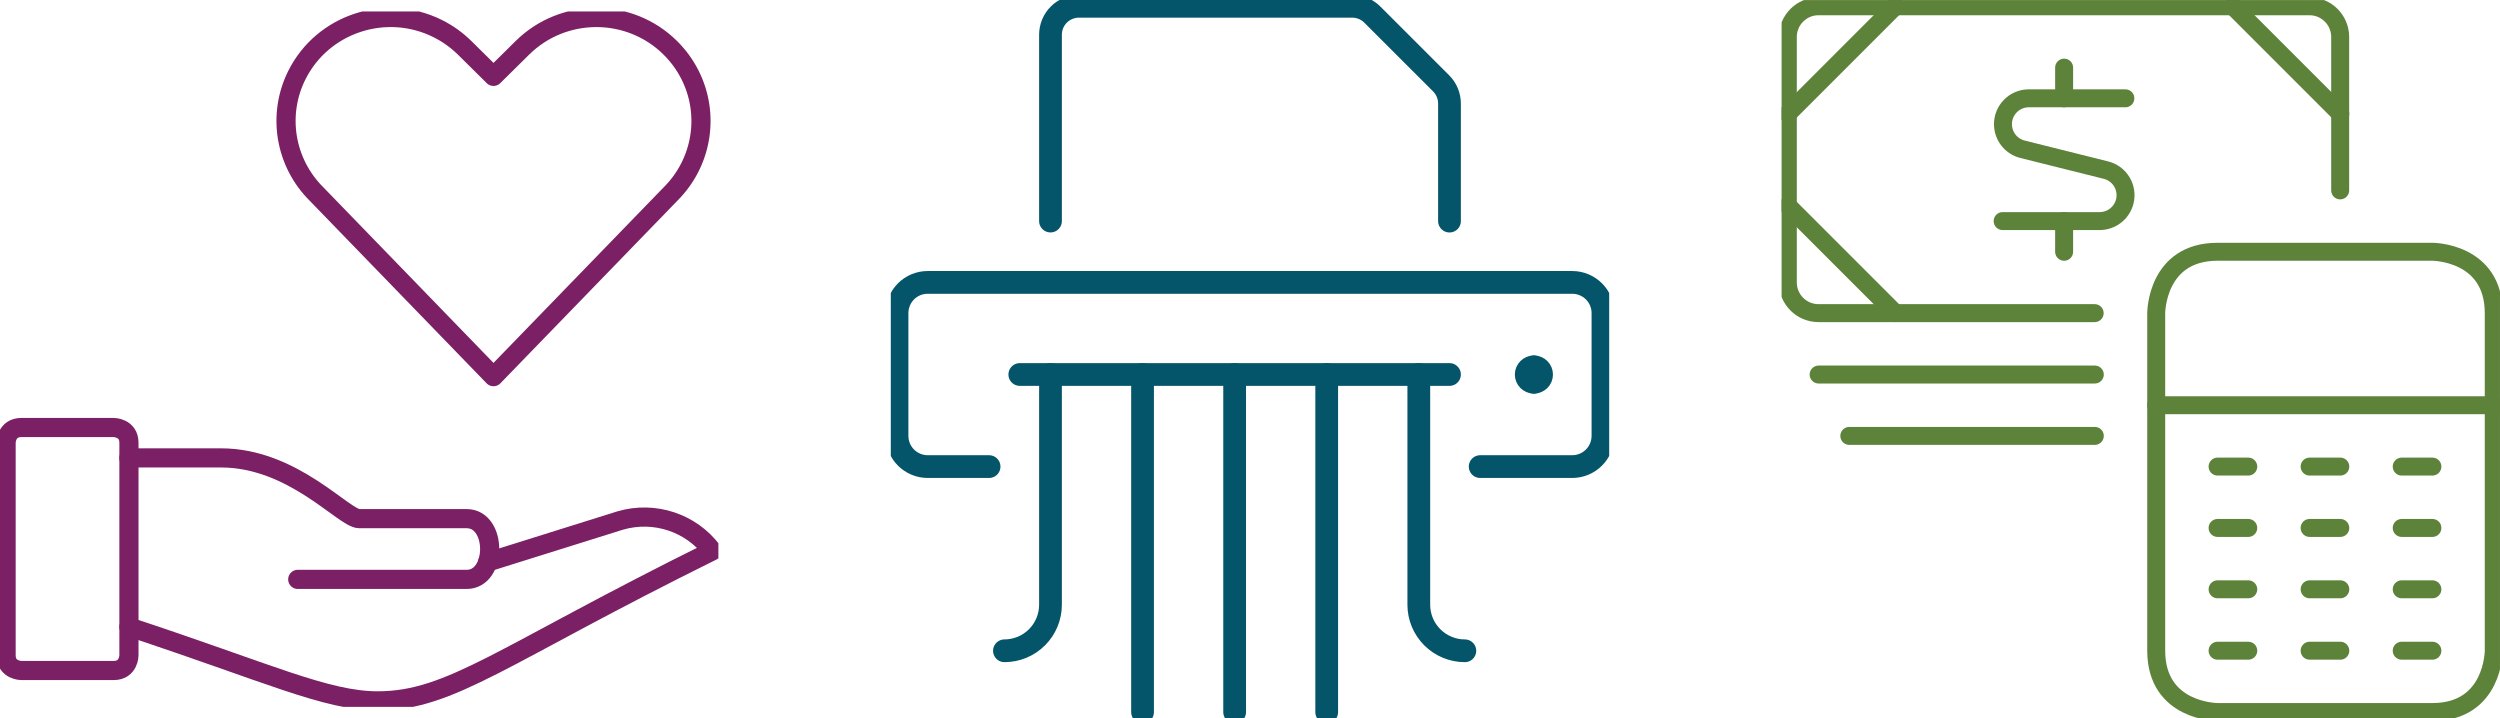 <svg width="522" height="150" viewBox="0 0 522 150" fill="none" xmlns="http://www.w3.org/2000/svg">
<g clip-path="url(#clip0_72_46)">
<path d="M103.043 78.646L66.124 40.547C59.48 33.966 57.826 23.919 62.026 15.601C67.422 4.924 80.549 0.601 91.342 5.94C93.438 6.98 95.355 8.349 97.018 9.985L103.043 15.945L109.075 9.985C117.603 1.55 131.434 1.541 139.961 9.985C141.624 11.631 143.007 13.528 144.059 15.601C148.268 23.919 146.613 33.966 139.969 40.547L103.043 78.646Z" stroke="#7B2064" stroke-width="4" stroke-linecap="round" stroke-linejoin="round"/>
<path d="M4.48 89.264H23.716C23.716 89.264 26.923 89.264 26.923 92.437V136.831C26.923 136.831 26.923 140.004 23.716 140.004H4.48C4.48 140.004 1.273 140.004 1.273 136.831V92.437C1.273 92.437 1.273 89.264 4.48 89.264Z" stroke="#7B2064" stroke-width="4" stroke-linecap="round" stroke-linejoin="round"/>
<path d="M26.915 130.889C55.764 140.399 68.101 146.341 78.843 146.341C94.226 146.341 104.714 136.781 148.726 115.033C144.297 109.132 136.618 106.597 129.49 108.687L101.821 117.358" stroke="#7B2064" stroke-width="4" stroke-linecap="round" stroke-linejoin="round"/>
<path d="M26.915 95.61H46.15C61.237 95.61 71.792 108.293 74.999 108.293H97.434C103.848 108.293 103.848 120.976 97.434 120.976H62.17" stroke="#7B2064" stroke-width="4" stroke-linecap="round" stroke-linejoin="round"/>
</g>
<g clip-path="url(#clip1_72_46)">
<path d="M206.521 97.424H193.706C192.007 97.424 190.377 96.748 189.172 95.543C187.967 94.338 187.299 92.708 187.299 91.008V65.371C187.299 63.672 187.976 62.042 189.172 60.837C190.377 59.632 192.007 58.964 193.706 58.964H328.281C329.981 58.964 331.61 59.641 332.816 60.837C334.021 62.042 334.697 63.672 334.697 65.371V91.008C334.697 92.708 334.021 94.338 332.816 95.543C331.61 96.748 329.981 97.424 328.281 97.424H309.06" stroke="#04556A" stroke-width="4.75" stroke-linecap="round" stroke-linejoin="round"/>
<path d="M212.936 78.194H302.653" stroke="#04556A" stroke-width="4.75" stroke-linecap="round" stroke-linejoin="round"/>
<path d="M238.565 78.194V148.689" stroke="#04556A" stroke-width="4.75" stroke-linecap="round" stroke-linejoin="round"/>
<path d="M257.794 78.194V148.689" stroke="#04556A" stroke-width="4.75" stroke-linecap="round" stroke-linejoin="round"/>
<path d="M277.016 78.194V148.689" stroke="#04556A" stroke-width="4.75" stroke-linecap="round" stroke-linejoin="round"/>
<path d="M219.343 78.203V126.269C219.343 128.818 218.329 131.263 216.526 133.066C214.722 134.87 212.277 135.884 209.728 135.884" stroke="#04556A" stroke-width="4.75" stroke-linecap="round" stroke-linejoin="round"/>
<path d="M296.246 78.203V126.269C296.246 128.818 297.26 131.263 299.063 133.066C300.867 134.87 303.312 135.884 305.861 135.884" stroke="#04556A" stroke-width="4.75" stroke-linecap="round" stroke-linejoin="round"/>
<path d="M219.343 46.159V7.239C219.343 6.459 219.499 5.687 219.794 4.968C220.098 4.248 220.531 3.589 221.086 3.043C221.641 2.488 222.291 2.055 223.019 1.76C223.739 1.465 224.511 1.309 225.3 1.309H282.339C283.119 1.309 283.891 1.465 284.619 1.76C285.339 2.063 285.998 2.497 286.544 3.052L300.91 17.409C302.029 18.528 302.653 20.045 302.653 21.623V46.167" stroke="#04556A" stroke-width="4.75" stroke-linecap="round" stroke-linejoin="round"/>
<path d="M320.279 79.807C319.394 79.807 318.675 79.087 318.675 78.203C318.675 77.319 319.394 76.599 320.279 76.599" stroke="#04556A" stroke-width="4.75" stroke-linecap="round" stroke-linejoin="round"/>
<path d="M320.279 79.807C321.163 79.807 321.883 79.087 321.883 78.203C321.883 77.319 321.163 76.599 320.279 76.599" stroke="#04556A" stroke-width="4.75" stroke-linecap="round" stroke-linejoin="round"/>
</g>
<g clip-path="url(#clip2_72_46)">
<path d="M437.37 65.381H379.704C376.167 65.381 373.298 62.512 373.298 58.975V7.715C373.298 4.178 376.167 1.309 379.704 1.309H482.223C485.76 1.309 488.629 4.178 488.629 7.715V39.756" stroke="#5D8239" stroke-width="3.75" stroke-linecap="round" stroke-linejoin="round"/>
<path d="M373.324 23.736L395.75 1.309" stroke="#5D8239" stroke-width="3.75" stroke-linecap="round" stroke-linejoin="round"/>
<path d="M488.655 23.736L466.229 1.309" stroke="#5D8239" stroke-width="3.75" stroke-linecap="round" stroke-linejoin="round"/>
<path d="M373.324 42.955L395.75 65.381" stroke="#5D8239" stroke-width="3.75" stroke-linecap="round" stroke-linejoin="round"/>
<path d="M443.776 20.528H423.569C420.587 20.554 418.186 22.999 418.22 25.981C418.246 28.434 419.911 30.567 422.295 31.165L439.745 35.525C442.641 36.262 444.383 39.201 443.646 42.088C443.039 44.463 440.916 46.136 438.462 46.162H418.151" stroke="#5D8239" stroke-width="3.75" stroke-linecap="round" stroke-linejoin="round"/>
<path d="M430.99 20.528V14.122" stroke="#5D8239" stroke-width="3.75" stroke-linecap="round" stroke-linejoin="round"/>
<path d="M430.99 52.569V46.162" stroke="#5D8239" stroke-width="3.75" stroke-linecap="round" stroke-linejoin="round"/>
<path d="M463.03 97.422H469.436" stroke="#5D8239" stroke-width="3.75" stroke-linecap="round" stroke-linejoin="round"/>
<path d="M482.249 97.422H488.655" stroke="#5D8239" stroke-width="3.75" stroke-linecap="round" stroke-linejoin="round"/>
<path d="M501.477 97.422H507.883" stroke="#5D8239" stroke-width="3.75" stroke-linecap="round" stroke-linejoin="round"/>
<path d="M463.03 110.234H469.436" stroke="#5D8239" stroke-width="3.75" stroke-linecap="round" stroke-linejoin="round"/>
<path d="M482.249 110.234H488.655" stroke="#5D8239" stroke-width="3.75" stroke-linecap="round" stroke-linejoin="round"/>
<path d="M501.477 110.234H507.883" stroke="#5D8239" stroke-width="3.75" stroke-linecap="round" stroke-linejoin="round"/>
<path d="M463.03 123.047H469.436" stroke="#5D8239" stroke-width="3.75" stroke-linecap="round" stroke-linejoin="round"/>
<path d="M482.249 123.047H488.655" stroke="#5D8239" stroke-width="3.75" stroke-linecap="round" stroke-linejoin="round"/>
<path d="M501.477 123.047H507.883" stroke="#5D8239" stroke-width="3.75" stroke-linecap="round" stroke-linejoin="round"/>
<path d="M463.03 135.868H469.436" stroke="#5D8239" stroke-width="3.75" stroke-linecap="round" stroke-linejoin="round"/>
<path d="M482.249 135.868H488.655" stroke="#5D8239" stroke-width="3.75" stroke-linecap="round" stroke-linejoin="round"/>
<path d="M501.477 135.868H507.883" stroke="#5D8239" stroke-width="3.75" stroke-linecap="round" stroke-linejoin="round"/>
<path d="M463.03 52.569H507.883C507.883 52.569 520.696 52.569 520.696 65.381V135.86C520.696 135.86 520.696 148.672 507.883 148.672H463.03C463.03 148.672 450.217 148.672 450.217 135.86V65.381C450.217 65.381 450.217 52.569 463.03 52.569Z" stroke="#5D8239" stroke-width="3.75" stroke-linecap="round" stroke-linejoin="round"/>
<path d="M450.217 84.609H520.696" stroke="#5D8239" stroke-width="3.75" stroke-linecap="round" stroke-linejoin="round"/>
<path d="M379.73 78.203H437.396" stroke="#5D8239" stroke-width="3.75" stroke-linecap="round" stroke-linejoin="round"/>
<path d="M386.136 91.015H437.396" stroke="#5D8239" stroke-width="3.75" stroke-linecap="round" stroke-linejoin="round"/>
</g>
<defs>
<clipPath id="clip0_72_46">
<rect width="149.999" height="145.211" fill="white" transform="translate(0 2.389)"/>
</clipPath>
<clipPath id="clip1_72_46">
<rect width="149.999" height="149.99" fill="white" transform="translate(185.999)"/>
</clipPath>
<clipPath id="clip2_72_46">
<rect width="149.999" height="149.973" fill="white" transform="translate(371.997 0.009)"/>
</clipPath>
</defs>
</svg>
